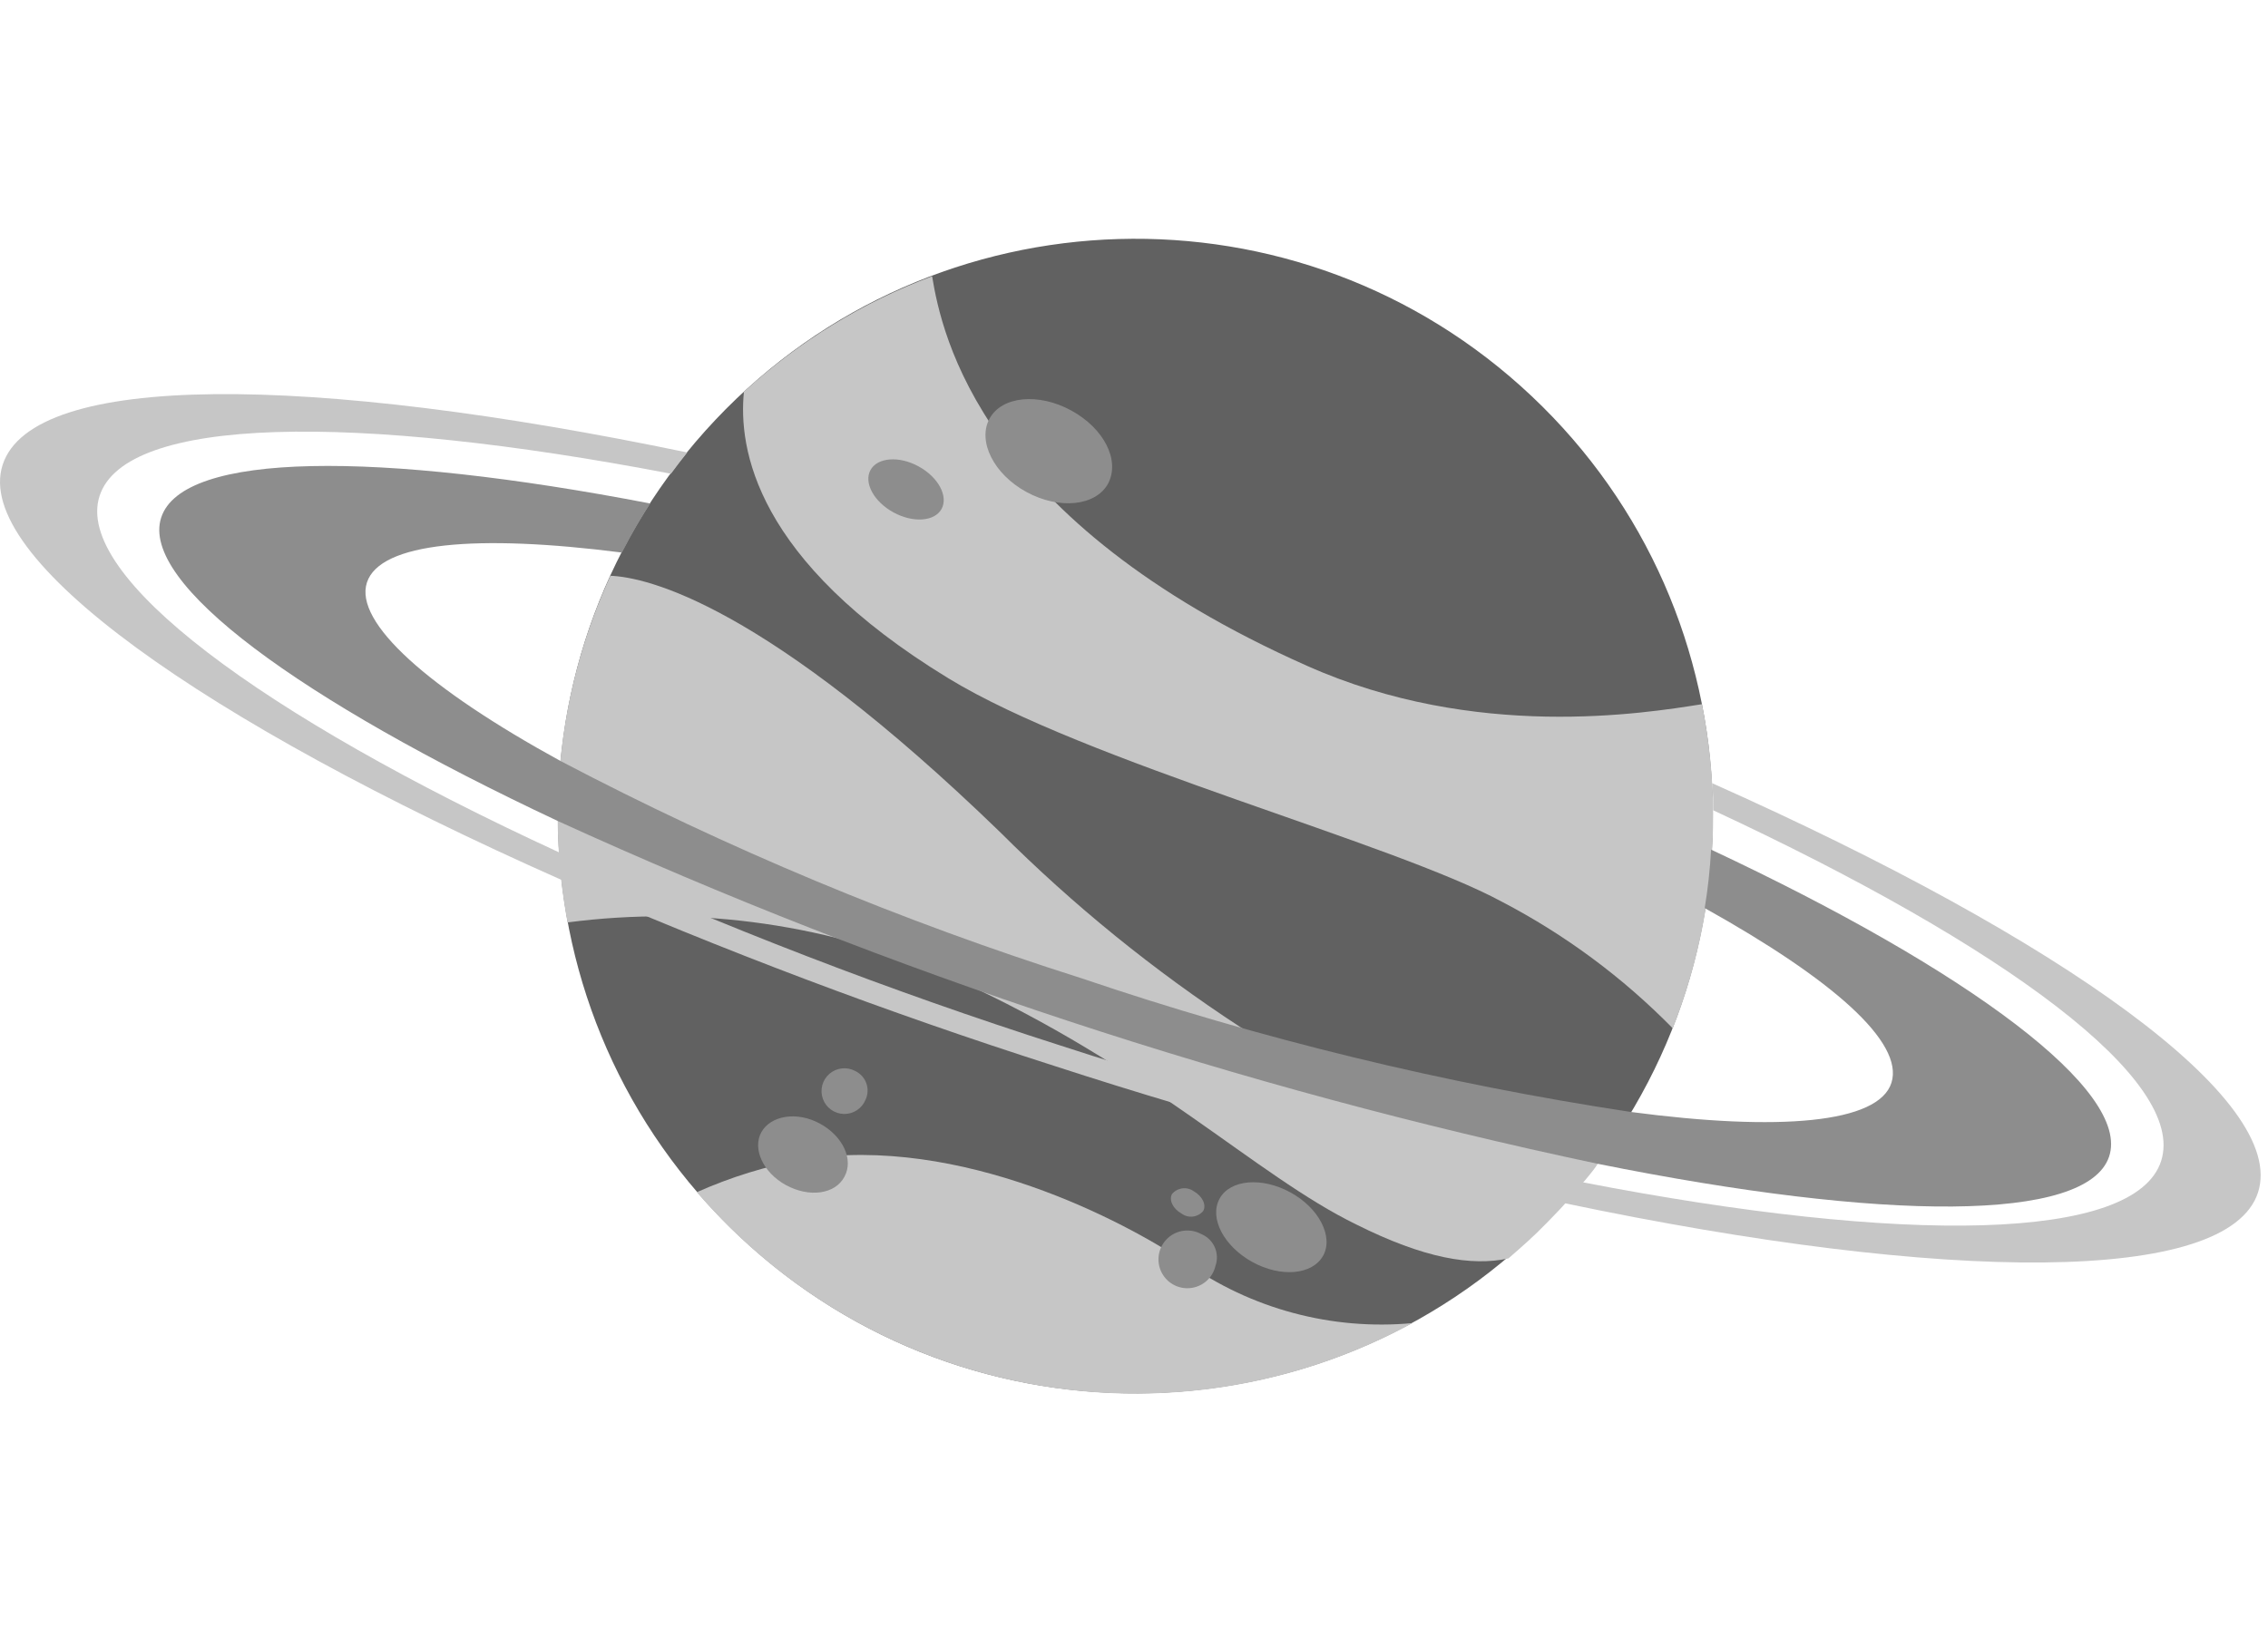 <svg width="128" height="93" viewBox="0 0 128 93" fill="none" xmlns="http://www.w3.org/2000/svg">
<path d="M41.711 69.772C28.621 57.419 28.023 36.793 40.376 23.703C52.729 10.612 73.355 10.014 86.446 22.367C99.536 34.721 100.134 55.347 87.781 68.437C75.428 81.528 54.802 82.126 41.711 69.772Z" fill="#616161"/>
<path d="M94.406 58.053C91.591 55.183 88.341 52.773 84.776 50.913C78.566 47.553 61.306 43.043 53.526 38.293C42.586 31.623 41.666 25.293 41.986 22.113C45.077 19.281 48.682 17.067 52.606 15.594C53.156 18.944 55.386 29.433 73.776 37.593C83.276 41.824 92.776 40.273 96.056 39.754C97.279 45.885 96.706 52.239 94.406 58.053Z" fill="#C6C6C6"/>
<path d="M79.719 74.694C73.157 78.27 65.567 79.487 58.217 78.142C50.866 76.797 44.199 72.971 39.329 67.303C41.247 66.447 43.261 65.826 45.329 65.453C54.239 64.033 63.519 68.993 66.869 71.243C70.602 73.893 75.161 75.117 79.719 74.694Z" fill="#C6C6C6"/>
<path d="M92.09 62.773L91.62 63.533L91.18 64.204C90.84 64.713 90.5 65.204 90.18 65.694C89.86 66.183 89.51 66.553 89.18 66.963L88.79 67.424L88.34 67.933C88.19 68.103 88.04 68.273 87.88 68.433L87.32 69.013L86.76 69.573L86.26 70.043C85.89 70.383 85.51 70.713 85.13 71.043C83.06 71.493 80.37 71.043 76.54 69.124C70.82 66.334 64.91 60.254 53.84 55.233C46.998 52.196 39.452 51.103 32.03 52.074C30.79 45.457 31.636 38.619 34.45 32.504C36.53 32.593 43.14 34.084 56.45 46.983C60.577 51.105 65.118 54.791 70 57.983C81.65 65.334 88.84 63.983 91.89 62.773H92.09Z" fill="#C6C6C6"/>
<path d="M62.537 27.303C61.837 28.573 59.777 28.784 57.927 27.773C56.077 26.764 55.157 24.903 55.847 23.633C56.537 22.363 58.607 22.163 60.457 23.173C62.307 24.183 63.227 25.983 62.537 27.303Z" fill="#8D8D8D"/>
<path d="M53.139 28.733C52.749 29.443 51.529 29.533 50.419 28.923C49.309 28.313 48.739 27.244 49.129 26.534C49.519 25.823 50.739 25.723 51.849 26.333C52.959 26.943 53.529 28.013 53.139 28.733Z" fill="#8D8D8D"/>
<path d="M74.677 70.883C74.077 71.974 72.287 72.133 70.677 71.243C69.067 70.353 68.237 68.763 68.827 67.674C69.417 66.584 71.217 66.433 72.827 67.314C74.437 68.194 75.267 69.803 74.677 70.883Z" fill="#8D8D8D"/>
<path d="M68.598 71.463C68.521 71.796 68.342 72.096 68.086 72.321C67.829 72.546 67.509 72.685 67.169 72.718C66.83 72.751 66.488 72.677 66.193 72.506C65.898 72.335 65.664 72.076 65.524 71.765C65.384 71.454 65.345 71.106 65.413 70.772C65.481 70.438 65.652 70.133 65.902 69.901C66.152 69.669 66.468 69.521 66.807 69.479C67.145 69.436 67.489 69.501 67.788 69.663C68.129 69.802 68.403 70.066 68.554 70.401C68.705 70.737 68.721 71.117 68.598 71.463Z" fill="#8D8D8D"/>
<path d="M67.907 68.364C67.761 68.538 67.554 68.651 67.327 68.679C67.101 68.707 66.872 68.648 66.688 68.513C66.198 68.243 65.957 67.743 66.147 67.403C66.296 67.228 66.505 67.115 66.733 67.087C66.961 67.059 67.191 67.118 67.377 67.254C67.858 67.523 68.097 68.023 67.907 68.364Z" fill="#8D8D8D"/>
<path d="M47.657 66.433C47.127 67.433 45.657 67.613 44.357 66.903C43.057 66.193 42.447 64.833 42.977 63.903C43.507 62.973 44.977 62.723 46.277 63.433C47.577 64.143 48.187 65.463 47.657 66.433Z" fill="#8D8D8D"/>
<path d="M48.849 62.083C48.751 62.325 48.581 62.532 48.363 62.675C48.145 62.819 47.888 62.893 47.627 62.887C47.366 62.882 47.112 62.797 46.9 62.644C46.688 62.492 46.528 62.278 46.44 62.032C46.352 61.786 46.34 61.52 46.407 61.267C46.474 61.014 46.616 60.788 46.815 60.618C47.013 60.448 47.258 60.342 47.518 60.315C47.778 60.287 48.04 60.339 48.269 60.463C48.56 60.602 48.785 60.85 48.893 61.154C49.002 61.457 48.986 61.792 48.849 62.083Z" fill="#8D8D8D"/>
<path d="M90.139 65.694C69.939 61.416 50.271 54.931 31.489 46.353C16.889 39.493 7.879 32.923 9.099 29.213C10.319 25.503 21.269 25.453 36.699 28.424C36.279 29.073 35.889 29.733 35.509 30.424C35.369 30.683 35.239 30.944 35.099 31.194C26.889 30.143 21.449 30.623 20.709 32.883C19.969 35.143 24.189 38.883 31.639 42.964C41.055 47.908 50.89 52.011 61.029 55.224C71.12 58.649 81.493 61.175 92.029 62.773C100.419 63.883 106.029 63.413 106.749 61.123C107.469 58.834 103.399 55.273 96.209 51.264C96.389 50.171 96.509 49.069 96.569 47.964C111.149 54.803 120.289 61.603 119.029 65.303C117.769 69.004 106.359 68.963 90.139 65.694Z" fill="#8D8D8D"/>
<path d="M88.298 67.924C78.561 65.837 68.938 63.246 59.468 60.163C50.035 57.145 40.762 53.644 31.688 49.673C11.408 40.673 -1.542 31.503 0.148 26.244C1.838 20.983 17.428 21.093 38.788 25.544C38.478 25.933 38.168 26.334 37.868 26.744C19.928 23.303 7.068 23.494 5.618 28.003C4.168 32.514 14.688 40.343 31.558 48.123C40.769 52.301 50.215 55.941 59.848 59.023C69.512 62.17 79.352 64.748 89.318 66.743C107.468 70.263 120.508 70.094 121.968 65.543C123.428 60.993 113.168 53.413 96.688 45.743C96.688 45.233 96.688 44.743 96.628 44.214C116.488 53.063 129.108 62.114 127.438 67.314C125.768 72.513 109.908 72.463 88.298 67.924Z" fill="#C6C6C6"/>
</svg>
